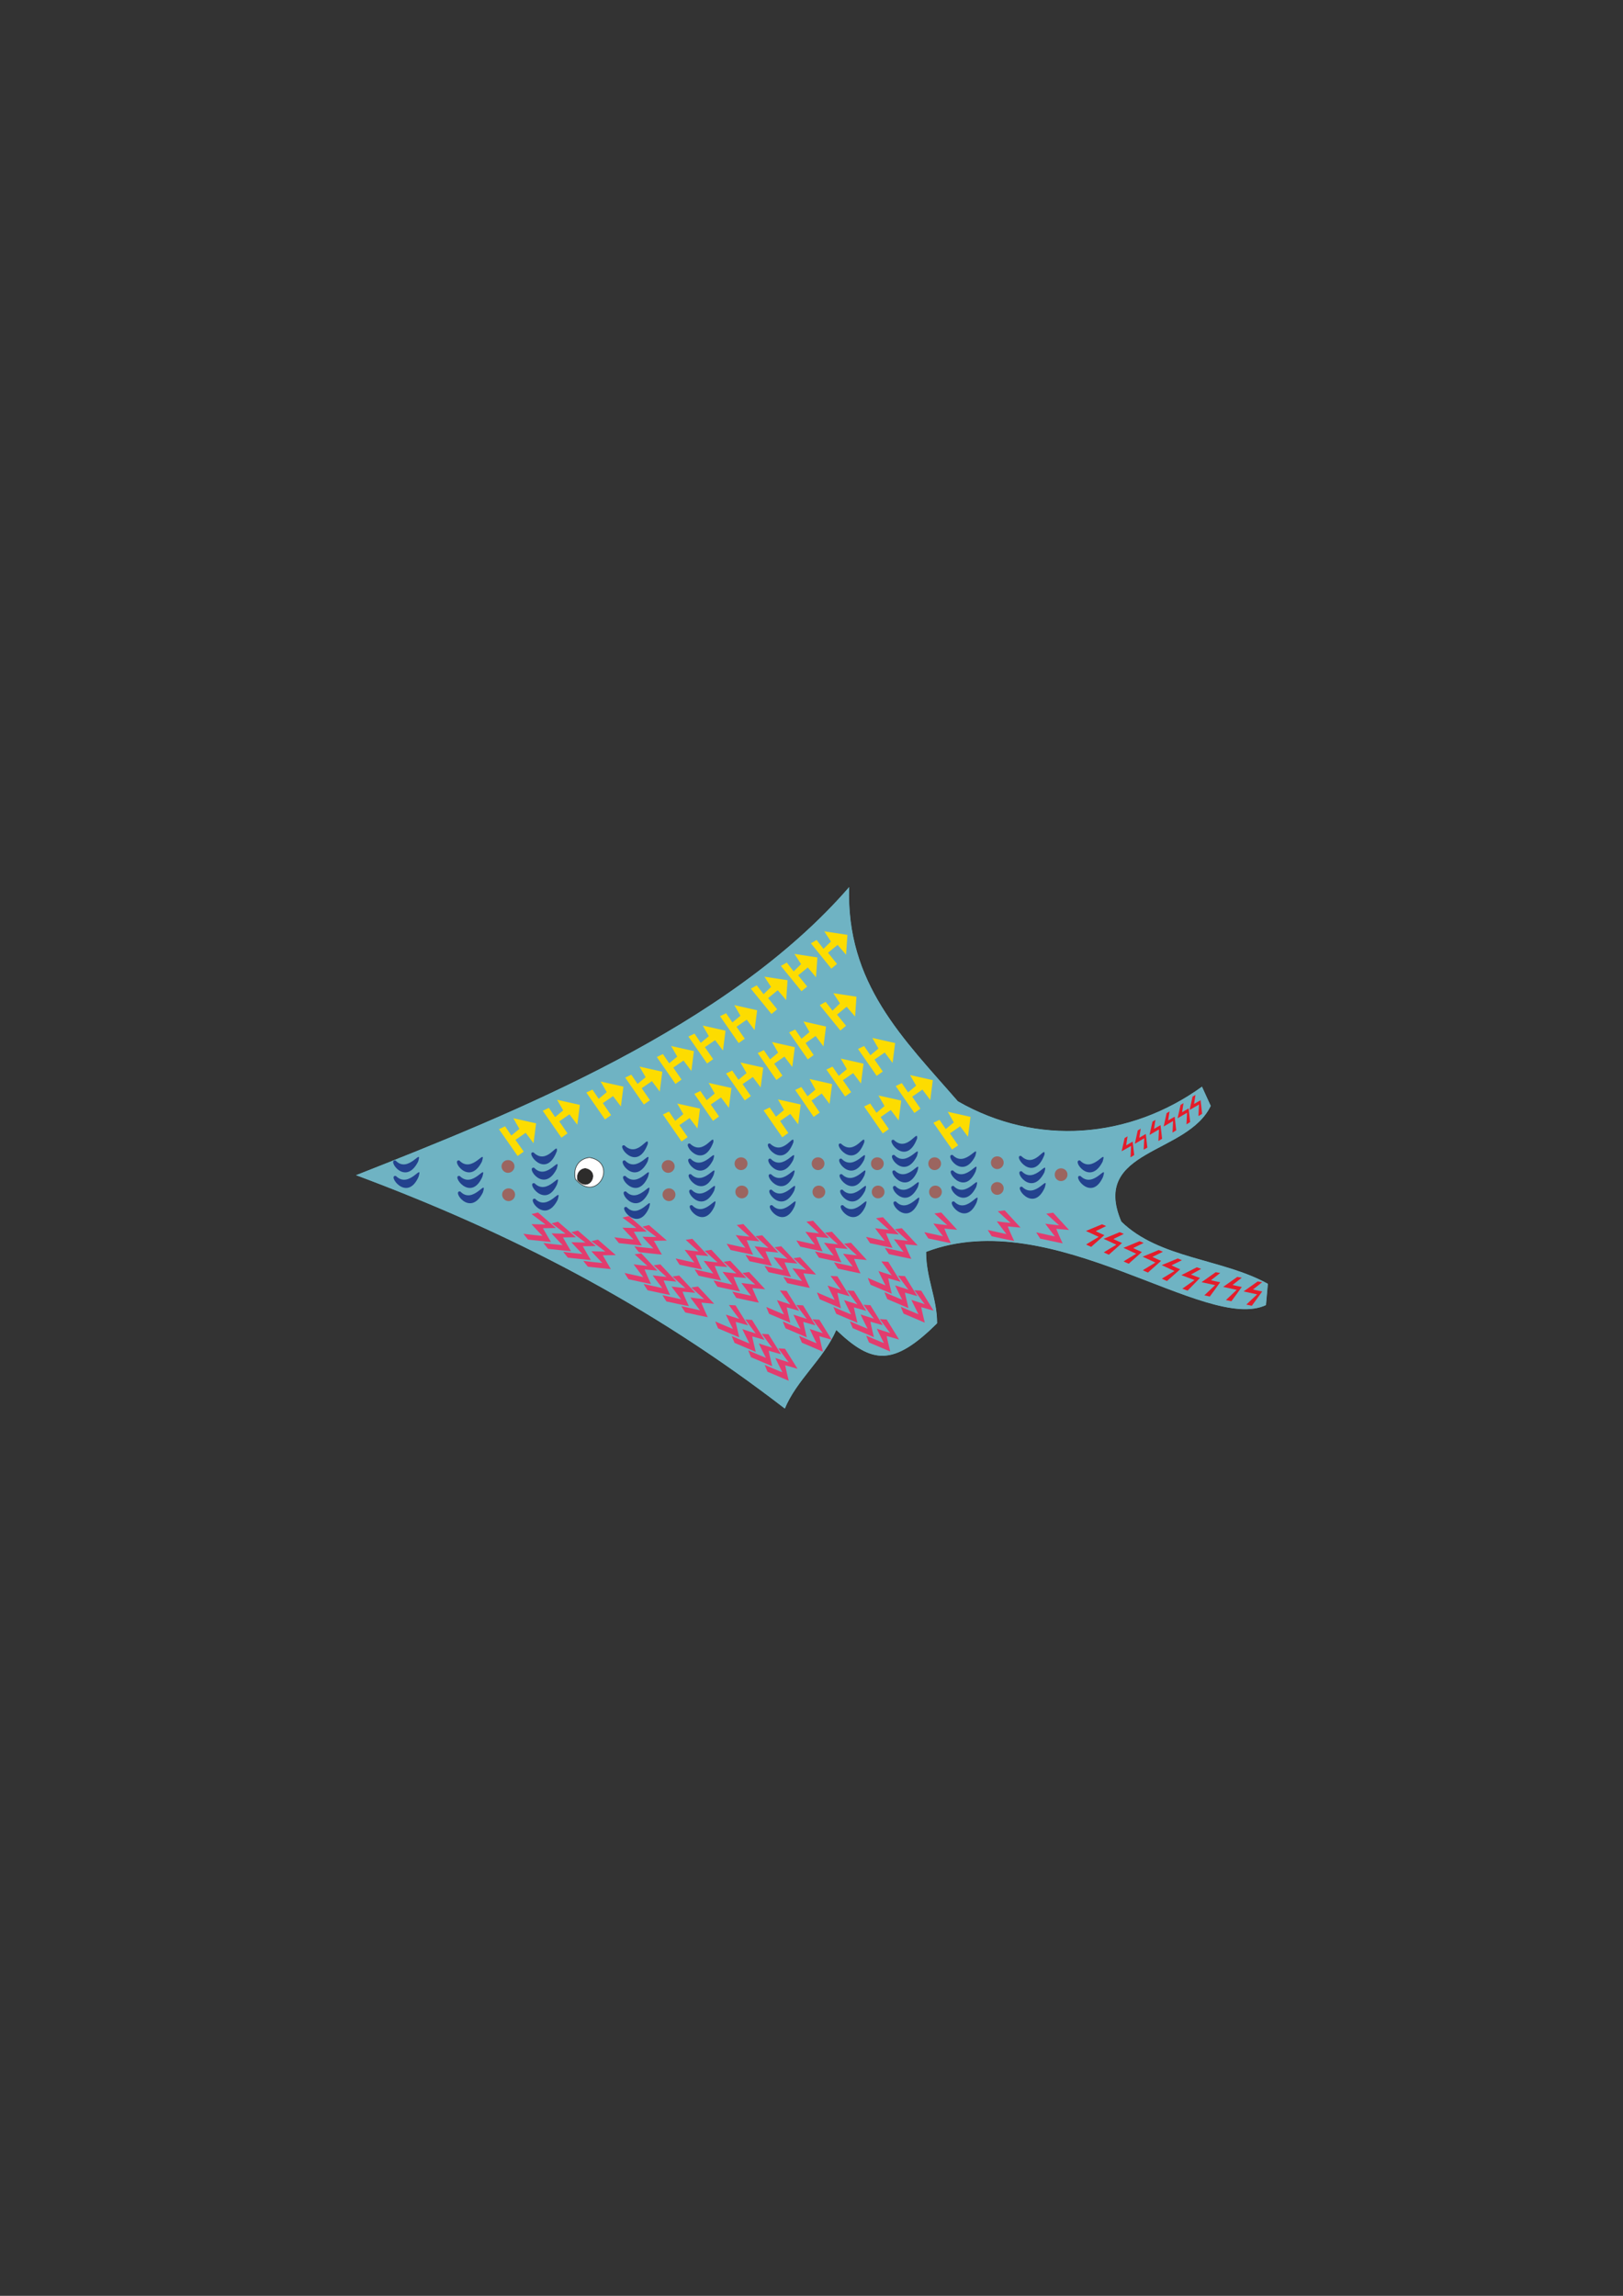 <?xml version="1.0" encoding="utf-8"?>
<!-- Created by UniConvertor 2.0rc4 (https://sk1project.net/) -->
<svg xmlns="http://www.w3.org/2000/svg" height="841.89pt" viewBox="0 0 595.276 841.89" width="595.276pt" version="1.1" xmlns:xlink="http://www.w3.org/1999/xlink" id="d217c68f-f60e-11ea-a9e0-dcc15c148e23">

<rect x="0" y="0" width="595.276" height="841.89" fill="#333333" stroke="none"/>

<g>
	<path style="stroke:#2d2c2b;stroke-width:0.216;stroke-miterlimit:10.433;fill:#6fb3c3;" d="M 130.166,430.953 C 188.342,408.057 266.966,376.593 311.606,324.897 310.31,360.681 331.55,380.841 351.422,403.737 380.294,420.297 414.35,417.489 440.918,398.265 L 444.23,405.537 C 435.662,423.681 400.166,421.377 411.398,447.873 425.366,461.481 448.55,461.409 465.182,470.697 L 464.462,478.689 C 442.214,489.273 386.27,441.537 339.83,459.177 339.83,468.753 343.862,476.025 343.862,485.313 327.59,501.513 319.67,500.217 306.782,487.977 302.102,498.561 292.238,506.193 287.918,516.777 238.166,478.401 186.47,451.905 130.166,430.953 L 130.166,430.953 Z" />
	<path style="stroke:#2d2c2b;stroke-width:0.216;stroke-miterlimit:10.433;fill:#ffffff;" d="M 216.278,424.473 C 226.934,426.417 218.942,441.609 211.022,432.393 210.014,427.785 212.678,424.761 216.278,424.473 L 216.278,424.473 Z" />
	<path style="stroke:#2d2c2b;stroke-width:0.216;stroke-miterlimit:10.433;fill:#2d2c2b;" d="M 214.694,428.505 C 220.382,429.585 216.134,437.649 211.886,432.753 211.382,430.305 212.75,428.649 214.694,428.505 L 214.694,428.505 Z" />
	<path style="fill:#23428e;" d="M 328.598,440.601 C 333.35,445.641 338.606,435.201 336.806,440.961 332.558,450.465 325.142,439.953 328.598,440.601 L 328.598,440.601 Z" />
	<path style="fill:#23428e;" d="M 349.982,440.601 C 354.734,445.641 359.99,435.201 358.19,440.961 353.942,450.465 346.526,439.953 349.982,440.601 L 349.982,440.601 Z" />
	<path style="fill:#23428e;" d="M 309.23,441.969 C 313.982,447.009 319.238,436.569 317.438,442.329 313.19,451.833 305.774,441.321 309.23,441.969 L 309.23,441.969 Z" />
	<path style="fill:#23428e;" d="M 283.238,441.969 C 287.99,447.009 293.246,436.569 291.446,442.329 287.198,451.833 279.782,441.321 283.238,441.969 L 283.238,441.969 Z" />
	<path style="fill:#23428e;" d="M 253.862,441.969 C 258.614,447.009 263.87,436.569 262.07,442.329 257.822,451.833 250.406,441.321 253.862,441.969 L 253.862,441.969 Z" />
	<path style="fill:#23428e;" d="M 229.814,442.617 C 234.566,447.657 239.822,437.217 238.022,442.977 233.774,452.481 226.358,441.969 229.814,442.617 L 229.814,442.617 Z" />
	<path style="fill:#23428e;" d="M 328.382,434.913 C 333.134,439.881 338.39,429.585 336.662,435.273 331.982,444.633 325.07,434.337 328.382,434.913 L 328.382,434.913 Z" />
	<path style="fill:#23428e;" d="M 349.766,434.913 C 354.518,439.881 359.774,429.585 358.046,435.273 353.366,444.633 346.454,434.337 349.766,434.913 L 349.766,434.913 Z" />
	<path style="fill:#23428e;" d="M 309.014,436.281 C 313.766,441.249 319.022,430.953 317.294,436.641 312.614,446.001 305.702,435.705 309.014,436.281 L 309.014,436.281 Z" />
	<path style="fill:#23428e;" d="M 283.022,436.281 C 287.774,441.249 293.03,430.953 291.302,436.641 286.622,446.001 279.71,435.705 283.022,436.281 L 283.022,436.281 Z" />
	<path style="fill:#23428e;" d="M 253.646,436.281 C 258.398,441.249 263.654,430.953 261.926,436.641 257.246,446.001 250.334,435.705 253.646,436.281 L 253.646,436.281 Z" />
	<path style="fill:#23428e;" d="M 229.598,436.929 C 234.35,441.897 239.606,431.601 237.878,437.289 233.198,446.649 226.286,436.353 229.598,436.929 L 229.598,436.929 Z" />
	<path style="fill:#23428e;" d="M 196.262,439.593 C 201.014,444.561 206.27,434.265 204.542,439.953 199.862,449.313 192.95,439.017 196.262,439.593 L 196.262,439.593 Z" />
	<path style="fill:#23428e;" d="M 168.83,436.929 C 173.582,441.897 178.838,431.601 177.11,437.289 172.43,446.649 165.518,436.353 168.83,436.929 L 168.83,436.929 Z" />
	<path style="fill:#23428e;" d="M 328.166,429.225 C 333.062,434.121 338.174,423.969 336.446,429.585 332.126,439.161 324.782,428.577 328.166,429.225 L 328.166,429.225 Z" />
	<path style="fill:#23428e;" d="M 349.55,429.225 C 354.446,434.121 359.558,423.969 357.83,429.585 353.51,439.161 346.166,428.577 349.55,429.225 L 349.55,429.225 Z" />
	<path style="fill:#23428e;" d="M 374.894,435.201 C 379.79,440.097 384.902,429.945 383.174,435.561 378.854,445.137 371.51,434.553 374.894,435.201 L 374.894,435.201 Z" />
	<path style="fill:#23428e;" d="M 308.798,430.593 C 313.694,435.489 318.806,425.337 317.078,430.953 312.758,440.529 305.414,429.945 308.798,430.593 L 308.798,430.593 Z" />
	<path style="fill:#23428e;" d="M 282.806,430.593 C 287.702,435.489 292.814,425.337 291.086,430.953 286.766,440.529 279.422,429.945 282.806,430.593 L 282.806,430.593 Z" />
	<path style="fill:#23428e;" d="M 253.43,430.593 C 258.326,435.489 263.438,425.337 261.71,430.953 257.39,440.529 250.046,429.945 253.43,430.593 L 253.43,430.593 Z" />
	<path style="fill:#23428e;" d="M 229.382,431.241 C 234.278,436.137 239.39,425.985 237.662,431.601 233.342,441.177 225.998,430.593 229.382,431.241 L 229.382,431.241 Z" />
	<path style="fill:#23428e;" d="M 196.046,433.905 C 200.942,438.801 206.054,428.649 204.326,434.265 200.006,443.841 192.662,433.257 196.046,433.905 L 196.046,433.905 Z" />
	<path style="fill:#23428e;" d="M 168.614,431.241 C 173.51,436.137 178.622,425.985 176.894,431.601 172.574,441.177 165.23,430.593 168.614,431.241 L 168.614,431.241 Z" />
	<path style="fill:#23428e;" d="M 145.214,431.241 C 150.11,436.137 155.222,425.985 153.494,431.601 149.174,441.177 141.83,430.593 145.214,431.241 L 145.214,431.241 Z" />
	<path style="fill:#23428e;" d="M 396.278,431.241 C 401.174,436.137 406.286,425.985 404.558,431.601 400.238,441.177 392.894,430.593 396.278,431.241 L 396.278,431.241 Z" />
	<path style="fill:#23428e;" d="M 328.022,423.537 C 332.774,428.577 338.03,418.353 336.302,423.969 331.55,433.329 324.71,422.961 328.022,423.537 L 328.022,423.537 Z" />
	<path style="fill:#23428e;" d="M 349.406,423.537 C 354.158,428.577 359.414,418.353 357.686,423.969 352.934,433.329 346.094,422.961 349.406,423.537 L 349.406,423.537 Z" />
	<path style="fill:#23428e;" d="M 374.75,429.513 C 379.502,434.553 384.758,424.257 383.03,429.945 378.278,439.305 371.438,428.937 374.75,429.513 L 374.75,429.513 Z" />
	<path style="fill:#23428e;" d="M 308.654,424.905 C 313.406,429.945 318.662,419.721 316.934,425.337 312.182,434.697 305.342,424.329 308.654,424.905 L 308.654,424.905 Z" />
	<path style="fill:#23428e;" d="M 282.662,424.905 C 287.414,429.945 292.67,419.721 290.942,425.337 286.19,434.697 279.35,424.329 282.662,424.905 L 282.662,424.905 Z" />
	<path style="fill:#23428e;" d="M 253.286,424.905 C 258.038,429.945 263.294,419.721 261.566,425.337 256.814,434.697 249.974,424.329 253.286,424.905 L 253.286,424.905 Z" />
	<path style="fill:#23428e;" d="M 229.238,425.553 C 233.99,430.593 239.246,420.369 237.518,425.985 232.766,435.345 225.926,424.977 229.238,425.553 L 229.238,425.553 Z" />
	<path style="fill:#23428e;" d="M 195.902,428.217 C 200.654,433.257 205.91,422.961 204.182,428.649 199.43,438.009 192.59,427.641 195.902,428.217 L 195.902,428.217 Z" />
	<path style="fill:#23428e;" d="M 168.47,425.553 C 173.222,430.593 178.478,420.369 176.75,425.985 171.998,435.345 165.158,424.977 168.47,425.553 L 168.47,425.553 Z" />
	<path style="fill:#23428e;" d="M 145.07,425.553 C 149.822,430.593 155.078,420.369 153.35,425.985 148.598,435.345 141.758,424.977 145.07,425.553 L 145.07,425.553 Z" />
	<path style="fill:#23428e;" d="M 396.134,425.553 C 400.886,430.593 406.142,420.369 404.414,425.985 399.662,435.345 392.822,424.977 396.134,425.553 L 396.134,425.553 Z" />
	<path style="fill:#23428e;" d="M 327.806,417.993 C 332.774,422.817 336.734,413.673 336.374,417.489 332.27,428.433 324.422,417.345 327.806,417.993 L 327.806,417.993 Z" />
	<path style="fill:#23428e;" d="M 374.534,423.897 C 379.502,428.793 383.462,419.649 383.102,423.393 378.998,434.409 371.15,423.249 374.534,423.897 L 374.534,423.897 Z" />
	<path style="fill:#23428e;" d="M 308.438,419.361 C 313.406,424.185 317.366,415.041 317.006,418.857 312.902,429.801 305.054,418.713 308.438,419.361 L 308.438,419.361 Z" />
	<path style="fill:#23428e;" d="M 282.446,419.361 C 287.414,424.185 291.374,415.041 291.014,418.857 286.91,429.801 279.062,418.713 282.446,419.361 L 282.446,419.361 Z" />
	<path style="fill:#23428e;" d="M 253.07,419.361 C 258.038,424.185 261.998,415.041 261.638,418.857 257.534,429.801 249.686,418.713 253.07,419.361 L 253.07,419.361 Z" />
	<path style="fill:#23428e;" d="M 229.022,420.009 C 233.99,424.833 237.95,415.689 237.59,419.505 233.486,430.449 225.638,419.361 229.022,420.009 L 229.022,420.009 Z" />
	<path style="fill:#23428e;" d="M 195.686,422.601 C 200.654,427.497 204.614,418.353 204.254,422.097 200.15,433.113 192.302,421.953 195.686,422.601 L 195.686,422.601 Z" />
	<path style="fill:#e31c2a;" d="M 404.198,448.953 L 405.71,449.601 401.894,451.473 C 401.822,451.473 405.062,452.985 405.062,452.913 405.062,452.985 400.166,457.233 400.238,457.233 400.166,457.233 398.294,456.369 398.366,456.369 398.294,456.369 402.974,453.561 402.974,453.561 402.974,453.561 398.294,451.401 398.294,451.401 L 404.198,448.953 Z" />
	<path style="fill:#e31c2a;" d="M 412.478,417.345 L 413.558,416.697 413.054,420.009 C 413.054,420.009 415.43,418.641 415.43,418.641 415.43,418.641 416.006,423.609 416.006,423.537 416.006,423.609 414.638,424.401 414.638,424.401 414.638,424.401 414.854,420.225 414.854,420.225 414.854,420.225 411.398,422.169 411.398,422.169 L 412.478,417.345 Z" />
	<path style="fill:#e31c2a;" d="M 438.974,464.721 L 440.558,465.297 436.814,467.385 C 436.814,467.385 440.126,468.681 440.126,468.609 440.126,468.681 435.518,473.289 435.59,473.289 435.518,473.289 433.646,472.569 433.646,472.569 433.646,472.569 438.11,469.401 438.11,469.401 438.11,469.401 433.286,467.601 433.286,467.601 L 438.974,464.721 Z" />
	<path style="fill:#e31c2a;" d="M 410.678,451.833 L 412.19,452.481 408.374,454.353 C 408.302,454.353 411.542,455.865 411.542,455.793 411.542,455.865 406.646,460.113 406.718,460.113 406.646,460.113 404.774,459.249 404.846,459.249 404.774,459.249 409.454,456.441 409.454,456.441 409.454,456.441 404.774,454.281 404.774,454.281 L 410.678,451.833 Z" />
	<path style="fill:#e31c2a;" d="M 417.302,414.537 L 418.382,413.889 417.878,417.201 C 417.878,417.201 420.254,415.833 420.254,415.833 420.254,415.833 420.83,420.873 420.83,420.801 420.83,420.873 419.462,421.593 419.462,421.593 419.462,421.593 419.678,417.417 419.678,417.417 419.678,417.417 416.222,419.433 416.222,419.433 L 417.302,414.537 Z" />
	<path style="fill:#e31c2a;" d="M 445.886,466.521 L 447.542,466.809 444.158,469.473 C 444.086,469.473 447.542,470.265 447.542,470.193 447.542,470.265 443.726,475.449 443.726,475.449 443.726,475.449 441.71,475.017 441.71,475.017 441.71,475.017 445.67,471.273 445.67,471.273 445.67,471.273 440.702,470.193 440.702,470.193 L 445.886,466.521 Z" />
	<path style="fill:#e31c2a;" d="M 417.95,455.145 L 419.462,455.793 415.646,457.665 C 415.574,457.665 418.814,459.177 418.814,459.105 418.814,459.177 413.918,463.425 413.99,463.425 413.918,463.425 412.046,462.561 412.118,462.561 412.046,462.561 416.726,459.753 416.726,459.753 416.726,459.753 412.046,457.593 412.046,457.593 L 417.95,455.145 Z" />
	<path style="fill:#e31c2a;" d="M 422.702,411.297 L 423.782,410.649 423.278,413.961 C 423.278,413.961 425.654,412.593 425.654,412.593 425.654,412.593 426.23,417.633 426.23,417.561 426.23,417.633 424.862,418.425 424.862,418.425 424.862,418.425 425.078,414.177 425.078,414.177 425.078,414.177 421.622,416.193 421.622,416.193 L 422.702,411.297 Z" />
	<path style="fill:#e31c2a;" d="M 453.806,468.249 L 455.462,468.537 452.078,471.201 C 452.006,471.201 455.462,471.993 455.462,471.921 455.462,471.993 451.646,477.177 451.646,477.177 451.646,477.177 449.63,476.745 449.63,476.745 449.63,476.745 453.59,473.001 453.59,473.001 453.59,473.001 448.622,471.921 448.622,471.921 L 453.806,468.249 Z" />
	<path style="fill:#e31c2a;" d="M 425.006,458.385 L 426.518,459.033 422.702,460.905 C 422.63,460.905 425.87,462.417 425.87,462.345 425.87,462.417 420.974,466.665 421.046,466.665 420.974,466.665 419.102,465.801 419.174,465.801 419.102,465.801 423.782,462.993 423.782,462.993 423.782,462.993 419.102,460.833 419.102,460.833 L 425.006,458.385 Z" />
	<path style="fill:#e31c2a;" d="M 427.886,408.201 L 428.966,407.553 428.462,410.865 C 428.462,410.865 430.838,409.497 430.838,409.497 430.838,409.497 431.414,414.537 431.414,414.465 431.414,414.537 430.046,415.329 430.046,415.329 430.046,415.329 430.262,411.081 430.262,411.081 430.262,411.081 426.806,413.097 426.806,413.097 L 427.886,408.201 Z" />
	<path style="fill:#e31c2a;" d="M 461.294,469.905 L 462.95,470.193 459.566,472.857 C 459.494,472.857 462.95,473.649 462.95,473.577 462.95,473.649 459.134,478.833 459.134,478.833 459.134,478.833 457.118,478.401 457.118,478.401 457.118,478.401 461.078,474.657 461.078,474.657 461.078,474.657 456.11,473.577 456.11,473.577 L 461.294,469.905 Z" />
	<path style="fill:#e31c2a;" d="M 431.99,461.481 L 433.502,462.129 429.686,464.001 C 429.614,464.001 432.854,465.513 432.854,465.441 432.854,465.513 427.958,469.761 428.03,469.761 427.958,469.761 426.086,468.897 426.158,468.897 426.086,468.897 430.766,466.089 430.766,466.089 430.766,466.089 426.086,463.929 426.086,463.929 L 431.99,461.481 Z" />
	<path style="fill:#e31c2a;" d="M 432.998,405.177 L 434.078,404.529 433.574,407.841 C 433.574,407.841 435.95,406.473 435.95,406.473 435.95,406.473 436.526,411.513 436.526,411.441 436.526,411.513 435.158,412.305 435.158,412.305 435.158,412.305 435.374,408.057 435.374,408.057 435.374,408.057 431.918,410.073 431.918,410.073 L 432.998,405.177 Z" />
	<path style="fill:#e31c2a;" d="M 437.39,402.153 L 438.47,401.505 437.966,404.817 C 437.966,404.817 440.342,403.449 440.342,403.449 440.342,403.449 440.918,408.489 440.918,408.417 440.918,408.489 439.55,409.281 439.55,409.281 439.55,409.281 439.766,405.033 439.766,405.033 439.766,405.033 436.31,407.049 436.31,407.049 L 437.39,402.153 Z" />
	<path style="fill:#fddc00;" d="M 215.054,400.641 L 217.286,399.561 219.59,402.945 222.542,400.497 220.31,396.609 228.662,398.481 227.726,405.753 224.846,401.937 221.102,404.529 224.126,408.921 221.894,410.505 215.054,400.641 Z" />
	<path style="fill:#fddc00;" d="M 199.07,407.337 L 201.302,406.257 203.606,409.641 206.558,407.193 204.326,403.305 212.678,405.177 211.742,412.449 208.862,408.633 205.118,411.225 208.142,415.617 205.91,417.201 199.07,407.337 Z" />
	<path style="fill:#fddc00;" d="M 183.014,414.105 L 185.246,413.025 187.55,416.409 190.502,413.961 188.27,410.073 196.622,411.945 195.686,419.217 192.806,415.401 189.062,417.993 192.086,422.313 189.854,423.897 183.014,414.105 Z" />
	<path style="fill:#fddc00;" d="M 243.134,408.705 L 245.366,407.625 247.67,411.009 250.622,408.561 248.39,404.673 256.742,406.545 255.806,413.817 252.926,410.001 249.182,412.593 252.206,416.985 249.974,418.569 243.134,408.705 Z" />
	<path style="fill:#fddc00;" d="M 275.39,362.553 L 277.55,361.329 280.07,364.569 282.806,361.905 280.358,358.161 288.854,359.457 288.35,366.729 285.254,363.129 281.726,366.009 285.038,370.113 282.95,371.841 275.39,362.553 Z" />
	<path style="fill:#fddc00;" d="M 300.662,368.601 L 302.822,367.377 305.342,370.617 308.078,367.953 305.63,364.209 314.126,365.505 313.622,372.777 310.526,369.177 306.998,372.057 310.31,376.161 308.222,377.889 300.662,368.601 Z" />
	<path style="fill:#fddc00;" d="M 229.31,395.169 L 231.542,394.089 233.846,397.473 236.798,395.025 234.566,391.137 242.918,393.009 241.982,400.281 239.102,396.465 235.358,399.057 238.382,403.449 236.15,405.033 229.31,395.169 Z" />
	<path style="fill:#fddc00;" d="M 254.654,401.145 L 256.886,400.065 259.19,403.449 262.142,401.001 259.91,397.113 268.262,398.985 267.326,406.257 264.446,402.441 260.702,405.033 263.726,409.425 261.494,411.009 254.654,401.145 Z" />
	<path style="fill:#fddc00;" d="M 280.07,407.193 L 282.302,406.113 284.606,409.497 287.558,407.049 285.326,403.161 293.678,405.033 292.742,412.305 289.862,408.489 286.118,411.081 289.142,415.473 286.91,417.057 280.07,407.193 Z" />
	<path style="fill:#fddc00;" d="M 286.406,354.201 L 288.566,352.977 291.086,356.217 293.822,353.553 291.374,349.809 299.798,351.105 299.294,358.377 296.27,354.777 292.742,357.657 296.054,361.761 293.966,363.489 286.406,354.201 Z" />
	<path style="fill:#fddc00;" d="M 240.902,387.609 L 243.134,386.529 245.438,389.913 248.39,387.465 246.158,383.577 254.51,385.449 253.574,392.721 250.694,388.905 246.95,391.497 249.974,395.889 247.742,397.473 240.902,387.609 Z" />
	<path style="fill:#fddc00;" d="M 266.318,393.657 L 268.55,392.577 270.854,395.961 273.806,393.513 271.574,389.625 279.926,391.497 278.99,398.769 276.11,394.953 272.366,397.545 275.39,401.937 273.158,403.521 266.318,393.657 Z" />
	<path style="fill:#fddc00;" d="M 291.662,399.705 L 293.894,398.625 296.198,402.009 299.078,399.561 296.918,395.673 305.198,397.545 304.262,404.817 301.382,401.001 297.638,403.593 300.662,407.985 298.43,409.569 291.662,399.705 Z" />
	<path style="fill:#fddc00;" d="M 316.934,405.753 L 319.166,404.673 321.47,408.057 324.422,405.609 322.19,401.721 330.542,403.593 329.606,410.865 326.726,407.049 322.982,409.641 326.006,414.033 323.774,415.617 316.934,405.753 Z" />
	<path style="fill:#fddc00;" d="M 342.35,411.729 L 344.582,410.649 346.886,414.033 349.838,411.585 347.606,407.697 355.958,409.569 355.022,416.841 352.142,413.025 348.398,415.617 351.422,420.009 349.19,421.521 342.35,411.729 Z" />
	<path style="fill:#fddc00;" d="M 297.422,345.921 L 299.51,344.697 302.03,347.937 304.766,345.273 302.318,341.529 310.814,342.825 310.31,350.097 307.214,346.497 303.686,349.377 306.998,353.481 304.91,355.209 297.422,345.921 Z" />
	<path style="fill:#fddc00;" d="M 252.494,380.121 L 254.726,379.041 257.03,382.425 259.982,379.977 257.75,376.089 266.102,377.961 265.166,385.233 262.286,381.417 258.542,384.009 261.566,388.401 259.334,389.985 252.494,380.121 Z" />
	<path style="fill:#fddc00;" d="M 277.91,386.169 L 280.142,385.089 282.446,388.473 285.398,386.025 283.166,382.137 291.518,384.009 290.582,391.281 287.702,387.465 283.958,390.057 286.982,394.449 284.75,396.033 277.91,386.169 Z" />
	<path style="fill:#fddc00;" d="M 303.11,392.217 L 305.342,391.137 307.646,394.521 310.598,392.073 308.366,388.185 316.718,390.057 315.782,397.329 312.902,393.513 309.158,396.105 312.182,400.497 309.95,402.081 303.11,392.217 Z" />
	<path style="fill:#fddc00;" d="M 328.526,398.265 L 330.758,397.185 333.062,400.569 336.014,398.121 333.782,394.233 342.134,396.105 341.198,403.377 338.318,399.561 334.574,402.153 337.598,406.545 335.366,408.129 328.526,398.265 Z" />
	<path style="fill:#fddc00;" d="M 264.086,372.633 L 266.318,371.553 268.622,374.937 271.574,372.489 269.342,368.601 277.694,370.473 276.758,377.745 273.878,373.929 270.134,376.521 273.158,380.913 270.926,382.497 264.086,372.633 Z" />
	<path style="fill:#fddc00;" d="M 289.43,378.609 L 291.662,377.529 293.966,380.913 296.918,378.465 294.686,374.577 302.966,376.449 302.03,383.721 299.15,379.905 295.478,382.497 298.43,386.889 296.27,388.473 289.43,378.609 Z" />
	<path style="fill:#fddc00;" d="M 314.702,384.657 L 316.934,383.577 319.238,386.961 322.19,384.513 319.958,380.625 328.31,382.497 327.374,389.769 324.494,385.953 320.75,388.545 323.774,392.937 321.542,394.521 314.702,384.657 Z" />
	<path style="fill:#e23c6e;" d="M 269.774,478.689 L 274.382,486.033 269.846,484.737 C 269.774,484.737 271.142,490.425 271.142,490.425 271.142,490.425 263.366,487.113 263.366,487.113 263.366,487.113 262.286,484.593 262.358,484.593 262.286,484.593 268.838,487.401 268.838,487.329 268.838,487.401 266.174,482.073 266.246,482.073 266.174,482.073 271.07,483.657 271.142,483.657 271.07,483.657 267.326,478.545 267.326,478.545 L 269.774,478.689 Z" />
	<path style="fill:#e23c6e;" d="M 288.494,473.361 L 293.102,480.705 288.566,479.409 C 288.494,479.409 289.862,485.097 289.862,485.097 289.862,485.097 282.086,481.785 282.086,481.785 282.086,481.785 281.006,479.265 281.078,479.265 281.006,479.265 287.558,482.073 287.558,482.001 287.558,482.073 284.894,476.745 284.966,476.745 284.894,476.745 289.79,478.329 289.862,478.329 289.79,478.329 286.046,473.217 286.046,473.217 L 288.494,473.361 Z" />
	<path style="fill:#e23c6e;" d="M 307.142,468.033 L 311.678,475.377 307.142,474.081 C 307.07,474.081 308.438,479.769 308.438,479.769 308.438,479.769 300.662,476.457 300.662,476.457 300.662,476.457 299.582,473.937 299.654,473.937 299.582,473.937 306.134,476.745 306.134,476.673 306.134,476.745 303.47,471.417 303.542,471.417 303.47,471.417 308.366,473.001 308.438,473.001 308.366,473.001 304.622,467.889 304.622,467.889 L 307.142,468.033 Z" />
	<path style="fill:#e23c6e;" d="M 325.79,462.705 L 330.326,470.049 325.79,468.753 C 325.718,468.753 327.086,474.441 327.086,474.441 327.086,474.441 319.31,471.129 319.31,471.129 319.31,471.129 318.23,468.609 318.302,468.609 318.23,468.609 324.782,471.417 324.782,471.345 324.782,471.417 322.118,466.089 322.19,466.089 322.118,466.089 327.014,467.673 327.086,467.673 327.014,467.673 323.27,462.561 323.27,462.561 L 325.79,462.705 Z" />
	<path style="fill:#e23c6e;" d="M 235.214,459.609 L 241.118,465.945 236.438,465.513 C 236.366,465.585 238.742,470.913 238.814,470.841 238.742,470.913 230.534,469.113 230.534,469.113 230.534,469.113 229.022,466.809 229.094,466.809 229.022,466.809 235.934,468.321 235.934,468.321 235.934,468.321 232.334,463.641 232.406,463.641 232.334,463.641 237.446,464.289 237.518,464.217 237.446,464.289 232.766,459.969 232.766,459.969 L 235.214,459.609 Z" />
	<path style="fill:#e23c6e;" d="M 253.934,454.281 L 259.838,460.617 255.158,460.185 C 255.086,460.257 257.462,465.585 257.534,465.513 257.462,465.585 249.254,463.785 249.254,463.785 249.254,463.785 247.742,461.481 247.814,461.481 247.742,461.481 254.654,462.993 254.654,462.993 254.654,462.993 251.054,458.313 251.126,458.313 251.054,458.313 256.166,458.961 256.238,458.889 256.166,458.961 251.486,454.641 251.486,454.641 L 253.934,454.281 Z" />
	<path style="fill:#e23c6e;" d="M 272.654,448.881 L 278.558,455.217 273.878,454.785 C 273.806,454.857 276.182,460.185 276.254,460.113 276.182,460.185 267.974,458.385 267.974,458.385 267.974,458.385 266.462,456.081 266.534,456.081 266.462,456.081 273.374,457.593 273.374,457.593 273.374,457.593 269.774,452.913 269.846,452.913 269.774,452.913 274.886,453.561 274.958,453.489 274.886,453.561 270.206,449.241 270.206,449.241 L 272.654,448.881 Z" />
	<path style="fill:#e23c6e;" d="M 197.342,444.633 L 203.894,450.321 199.142,450.393 C 199.142,450.465 202.094,455.505 202.094,455.433 202.094,455.505 193.67,454.569 193.67,454.569 193.67,454.569 191.942,452.481 192.014,452.409 191.942,452.481 198.998,453.273 198.998,453.201 198.998,453.273 194.894,448.953 194.966,448.881 194.894,448.953 200.078,449.025 200.078,449.025 200.078,449.025 194.966,445.209 194.966,445.209 L 197.342,444.633 Z" />
	<path style="fill:#e23c6e;" d="M 275.822,484.017 L 280.43,491.361 275.894,490.065 C 275.822,490.065 277.19,495.753 277.19,495.753 277.19,495.753 269.414,492.441 269.414,492.441 269.414,492.441 268.334,489.921 268.406,489.921 268.334,489.921 274.886,492.729 274.886,492.657 274.886,492.729 272.222,487.401 272.294,487.401 272.222,487.401 277.118,488.985 277.19,488.985 277.118,488.985 273.374,483.873 273.374,483.873 L 275.822,484.017 Z" />
	<path style="fill:#e23c6e;" d="M 294.542,478.689 L 299.078,486.033 294.614,484.737 C 294.542,484.737 295.91,490.425 295.91,490.425 295.91,490.425 288.134,487.113 288.134,487.113 288.134,487.113 287.054,484.593 287.126,484.593 287.054,484.593 293.606,487.401 293.606,487.329 293.606,487.401 290.942,482.073 291.014,482.073 290.942,482.073 295.838,483.657 295.91,483.657 295.838,483.657 292.094,478.545 292.094,478.545 L 294.542,478.689 Z" />
	<path style="fill:#e23c6e;" d="M 313.19,473.361 L 317.726,480.705 313.19,479.409 C 313.118,479.409 314.486,485.097 314.486,485.097 314.486,485.097 306.71,481.785 306.71,481.785 306.71,481.785 305.63,479.265 305.702,479.265 305.63,479.265 312.182,482.073 312.182,482.001 312.182,482.073 309.518,476.745 309.59,476.745 309.518,476.745 314.414,478.329 314.486,478.329 314.414,478.329 310.67,473.217 310.67,473.217 L 313.19,473.361 Z" />
	<path style="fill:#e23c6e;" d="M 331.91,467.961 L 336.446,475.305 331.91,474.009 C 331.838,474.009 333.206,479.697 333.206,479.697 333.206,479.697 325.43,476.385 325.43,476.385 325.43,476.385 324.35,473.865 324.422,473.865 324.35,473.865 330.902,476.673 330.902,476.601 330.902,476.673 328.238,471.345 328.31,471.345 328.238,471.345 333.134,472.929 333.206,472.929 333.134,472.929 329.39,467.817 329.39,467.817 L 331.91,467.961 Z" />
	<path style="fill:#e23c6e;" d="M 242.198,463.641 L 248.102,469.977 243.422,469.545 C 243.35,469.617 245.726,474.945 245.798,474.873 245.726,474.945 237.518,473.145 237.518,473.145 237.518,473.145 236.006,470.841 236.078,470.841 236.006,470.841 242.918,472.353 242.918,472.353 242.918,472.353 239.318,467.673 239.39,467.673 239.318,467.673 244.43,468.321 244.502,468.249 244.43,468.321 239.75,464.001 239.75,464.001 L 242.198,463.641 Z" />
	<path style="fill:#e23c6e;" d="M 260.918,458.313 L 266.822,464.649 262.142,464.217 C 262.07,464.289 264.446,469.617 264.518,469.545 264.446,469.617 256.238,467.817 256.238,467.817 256.238,467.817 254.726,465.513 254.798,465.513 254.726,465.513 261.638,467.025 261.638,467.025 261.638,467.025 258.038,462.345 258.11,462.345 258.038,462.345 263.15,462.993 263.222,462.921 263.15,462.993 258.47,458.673 258.47,458.673 L 260.918,458.313 Z" />
	<path style="fill:#e23c6e;" d="M 279.566,452.985 L 285.47,459.321 280.79,458.889 C 280.718,458.961 283.094,464.289 283.166,464.217 283.094,464.289 274.886,462.489 274.886,462.489 274.886,462.489 273.374,460.185 273.446,460.185 273.374,460.185 280.286,461.697 280.286,461.697 280.286,461.697 276.686,457.017 276.758,457.017 276.686,457.017 281.798,457.665 281.87,457.593 281.798,457.665 277.118,453.345 277.118,453.345 L 279.566,452.985 Z" />
	<path style="fill:#e23c6e;" d="M 298.214,447.657 L 304.046,453.993 299.366,453.561 C 299.294,453.633 301.67,458.961 301.742,458.889 301.67,458.961 293.534,457.161 293.534,457.161 293.534,457.161 292.022,454.857 292.094,454.857 292.022,454.857 298.862,456.369 298.862,456.369 298.862,456.369 295.334,451.689 295.406,451.689 295.334,451.689 300.374,452.337 300.446,452.265 300.374,452.337 295.766,448.017 295.766,448.017 L 298.214,447.657 Z" />
	<path style="fill:#e23c6e;" d="M 204.686,448.017 L 211.238,453.705 206.486,453.777 C 206.486,453.849 209.438,458.889 209.438,458.817 209.438,458.889 201.014,457.953 201.014,457.953 201.014,457.953 199.286,455.865 199.358,455.793 199.286,455.865 206.342,456.657 206.342,456.585 206.342,456.657 202.238,452.337 202.31,452.265 202.238,452.337 207.422,452.409 207.422,452.409 207.422,452.409 202.31,448.593 202.31,448.593 L 204.686,448.017 Z" />
	<path style="fill:#e23c6e;" d="M 281.87,489.273 L 286.478,496.617 281.942,495.321 C 281.87,495.321 283.238,501.009 283.238,501.009 283.238,501.009 275.462,497.697 275.462,497.697 275.462,497.697 274.382,495.177 274.454,495.177 274.382,495.177 280.934,497.985 280.934,497.913 280.934,497.985 278.27,492.657 278.342,492.657 278.27,492.657 283.166,494.241 283.238,494.241 283.166,494.241 279.422,489.129 279.422,489.129 L 281.87,489.273 Z" />
	<path style="fill:#e23c6e;" d="M 300.518,483.945 L 305.054,491.289 300.518,489.993 C 300.446,489.993 301.814,495.681 301.814,495.681 301.814,495.681 294.11,492.369 294.11,492.369 294.11,492.369 293.03,489.849 293.102,489.849 293.03,489.849 299.51,492.657 299.51,492.585 299.51,492.657 296.918,487.329 296.99,487.329 296.918,487.329 301.742,488.913 301.814,488.913 301.742,488.913 297.998,483.801 297.998,483.801 L 300.518,483.945 Z" />
	<path style="fill:#e23c6e;" d="M 319.238,478.617 L 323.774,485.961 319.238,484.665 C 319.166,484.665 320.534,490.353 320.534,490.353 320.534,490.353 312.758,487.041 312.758,487.041 312.758,487.041 311.678,484.521 311.75,484.521 311.678,484.521 318.23,487.329 318.23,487.257 318.23,487.329 315.566,482.001 315.638,482.001 315.566,482.001 320.462,483.585 320.534,483.585 320.462,483.585 316.718,478.473 316.718,478.473 L 319.238,478.617 Z" />
	<path style="fill:#e23c6e;" d="M 337.886,473.289 L 342.422,480.633 337.886,479.337 C 337.814,479.337 339.182,485.025 339.182,485.025 339.182,485.025 331.406,481.713 331.406,481.713 331.406,481.713 330.326,479.193 330.398,479.193 330.326,479.193 336.878,482.001 336.878,481.929 336.878,482.001 334.214,476.673 334.286,476.673 334.214,476.673 339.11,478.257 339.182,478.257 339.11,478.257 335.366,473.145 335.366,473.145 L 337.886,473.289 Z" />
	<path style="fill:#e23c6e;" d="M 249.11,467.745 L 255.014,474.081 250.334,473.649 C 250.262,473.721 252.638,479.049 252.71,478.977 252.638,479.049 244.43,477.249 244.43,477.249 244.43,477.249 242.918,474.945 242.99,474.945 242.918,474.945 249.83,476.457 249.83,476.457 249.83,476.457 246.23,471.777 246.302,471.777 246.23,471.777 251.342,472.425 251.414,472.353 251.342,472.425 246.662,468.105 246.662,468.105 L 249.11,467.745 Z" />
	<path style="fill:#e23c6e;" d="M 267.83,462.345 L 273.734,468.681 269.054,468.249 C 268.982,468.321 271.358,473.649 271.43,473.577 271.358,473.649 263.15,471.849 263.15,471.849 263.15,471.849 261.638,469.545 261.71,469.545 261.638,469.545 268.55,471.057 268.55,471.057 268.55,471.057 264.95,466.377 265.022,466.377 264.95,466.377 270.062,467.025 270.134,466.953 270.062,467.025 265.382,462.705 265.382,462.705 L 267.83,462.345 Z" />
	<path style="fill:#e23c6e;" d="M 286.55,457.017 L 292.454,463.353 287.774,462.921 C 287.702,462.993 290.078,468.321 290.15,468.249 290.078,468.321 281.87,466.521 281.87,466.521 281.87,466.521 280.358,464.217 280.43,464.217 280.358,464.217 287.27,465.729 287.27,465.729 287.27,465.729 283.67,461.049 283.742,461.049 283.67,461.049 288.782,461.697 288.854,461.625 288.782,461.697 284.102,457.377 284.102,457.377 L 286.55,457.017 Z" />
	<path style="fill:#e23c6e;" d="M 305.126,451.689 L 310.958,458.025 306.278,457.593 C 306.206,457.665 308.582,462.993 308.654,462.921 308.582,462.993 300.374,461.193 300.374,461.193 300.374,461.193 298.862,458.889 298.934,458.889 298.862,458.889 305.774,460.401 305.774,460.401 305.774,460.401 302.174,455.721 302.246,455.721 302.174,455.721 307.286,456.369 307.358,456.297 307.286,456.369 302.606,452.049 302.606,452.049 L 305.126,451.689 Z" />
	<path style="fill:#e23c6e;" d="M 323.846,446.361 L 329.678,452.697 324.998,452.265 C 324.926,452.337 327.302,457.665 327.374,457.593 327.302,457.665 319.094,455.865 319.094,455.865 319.094,455.865 317.582,453.561 317.654,453.561 317.582,453.561 324.494,455.073 324.494,455.073 324.494,455.073 320.894,450.393 320.966,450.393 320.894,450.393 326.006,451.041 326.078,450.969 326.006,451.041 321.326,446.721 321.326,446.721 L 323.846,446.361 Z" />
	<path style="fill:#e23c6e;" d="M 345.23,444.633 L 351.062,450.969 346.382,450.537 C 346.31,450.609 348.686,455.937 348.758,455.865 348.686,455.937 340.478,454.137 340.478,454.137 340.478,454.137 338.966,451.833 339.038,451.833 338.966,451.833 345.878,453.345 345.878,453.345 345.878,453.345 342.278,448.665 342.35,448.665 342.278,448.665 347.39,449.313 347.462,449.241 347.39,449.313 342.71,444.993 342.71,444.993 L 345.23,444.633 Z" />
	<path style="fill:#e23c6e;" d="M 211.958,451.257 L 218.51,456.945 213.758,457.017 C 213.758,457.089 216.71,462.129 216.71,462.057 216.71,462.129 208.286,461.193 208.286,461.193 208.286,461.193 206.558,459.105 206.63,459.033 206.558,459.105 213.614,459.897 213.614,459.825 213.614,459.897 209.51,455.577 209.582,455.505 209.51,455.577 214.694,455.649 214.694,455.649 214.694,455.649 209.582,451.833 209.582,451.833 L 211.958,451.257 Z" />
	<path style="fill:#e23c6e;" d="M 230.678,445.929 L 237.23,451.617 232.478,451.689 C 232.478,451.761 235.43,456.801 235.43,456.729 235.43,456.801 227.006,455.865 227.006,455.865 227.006,455.865 225.278,453.777 225.35,453.705 225.278,453.777 232.334,454.569 232.334,454.497 232.334,454.569 228.23,450.249 228.302,450.177 228.23,450.249 233.414,450.321 233.414,450.321 233.414,450.321 228.302,446.505 228.302,446.505 L 230.678,445.929 Z" />
	<path style="fill:#e23c6e;" d="M 287.918,494.601 L 292.526,501.945 287.99,500.649 C 287.918,500.649 289.286,506.337 289.286,506.337 289.286,506.337 281.51,503.025 281.51,503.025 281.51,503.025 280.43,500.505 280.502,500.505 280.43,500.505 286.982,503.313 286.982,503.241 286.982,503.313 284.318,497.985 284.39,497.985 284.318,497.985 289.214,499.569 289.286,499.569 289.214,499.569 285.47,494.457 285.47,494.457 L 287.918,494.601 Z" />
	<path style="fill:#e23c6e;" d="M 325.214,483.873 L 329.75,491.217 325.214,489.921 C 325.142,489.921 326.51,495.609 326.51,495.609 326.51,495.609 318.734,492.297 318.734,492.297 318.734,492.297 317.654,489.777 317.726,489.777 317.654,489.777 324.206,492.585 324.206,492.513 324.206,492.585 321.542,487.257 321.614,487.257 321.542,487.257 326.438,488.841 326.51,488.841 326.438,488.841 322.694,483.729 322.694,483.729 L 325.214,483.873 Z" />
	<path style="fill:#e23c6e;" d="M 256.022,471.777 L 261.926,478.113 257.246,477.681 C 257.174,477.753 259.55,483.081 259.622,483.009 259.55,483.081 251.342,481.281 251.342,481.281 251.342,481.281 249.83,478.977 249.902,478.977 249.83,478.977 256.742,480.489 256.742,480.489 256.742,480.489 253.142,475.809 253.214,475.809 253.142,475.809 258.254,476.457 258.326,476.385 258.254,476.457 253.574,472.137 253.574,472.137 L 256.022,471.777 Z" />
	<path style="fill:#e23c6e;" d="M 274.742,466.449 L 280.646,472.785 275.966,472.353 C 275.894,472.425 278.27,477.753 278.342,477.681 278.27,477.753 270.062,475.953 270.062,475.953 270.062,475.953 268.55,473.649 268.622,473.649 268.55,473.649 275.462,475.161 275.462,475.161 275.462,475.161 271.862,470.481 271.934,470.481 271.862,470.481 276.974,471.129 277.046,471.057 276.974,471.129 272.294,466.809 272.294,466.809 L 274.742,466.449 Z" />
	<path style="fill:#e23c6e;" d="M 293.462,461.049 L 299.294,467.385 294.686,466.953 C 294.614,467.025 296.99,472.353 297.062,472.281 296.99,472.353 288.782,470.553 288.782,470.553 288.782,470.553 287.27,468.249 287.342,468.249 287.27,468.249 294.182,469.761 294.182,469.761 294.182,469.761 290.582,465.081 290.654,465.081 290.582,465.081 295.694,465.729 295.766,465.657 295.694,465.729 291.014,461.409 291.014,461.409 L 293.462,461.049 Z" />
	<path style="fill:#e23c6e;" d="M 312.11,455.721 L 317.942,462.057 313.262,461.625 C 313.19,461.697 315.566,467.025 315.638,466.953 315.566,467.025 307.358,465.225 307.358,465.225 307.358,465.225 305.846,462.921 305.918,462.921 305.846,462.921 312.758,464.433 312.758,464.433 312.758,464.433 309.158,459.753 309.23,459.753 309.158,459.753 314.27,460.401 314.342,460.329 314.27,460.401 309.59,456.081 309.59,456.081 L 312.11,455.721 Z" />
	<path style="fill:#e23c6e;" d="M 330.758,450.393 L 336.59,456.729 331.91,456.297 C 331.838,456.369 334.214,461.697 334.286,461.625 334.214,461.697 326.006,459.897 326.006,459.897 326.006,459.897 324.494,457.593 324.566,457.593 324.494,457.593 331.406,459.105 331.406,459.105 331.406,459.105 327.806,454.425 327.878,454.425 327.806,454.425 332.918,455.073 332.99,455.001 332.918,455.073 328.238,450.753 328.238,450.753 L 330.758,450.393 Z" />
	<path style="fill:#e23c6e;" d="M 368.486,443.841 L 374.318,450.177 369.638,449.745 C 369.566,449.817 371.942,455.145 372.014,455.073 371.942,455.145 363.734,453.345 363.734,453.345 363.734,453.345 362.222,451.041 362.294,451.041 362.222,451.041 369.134,452.553 369.134,452.553 369.134,452.553 365.534,447.873 365.606,447.873 365.534,447.873 370.646,448.521 370.718,448.449 370.646,448.521 365.966,444.201 365.966,444.201 L 368.486,443.841 Z" />
	<path style="fill:#e23c6e;" d="M 386.27,444.705 L 392.102,451.041 387.422,450.609 C 387.35,450.681 389.726,456.009 389.798,455.937 389.726,456.009 381.518,454.209 381.518,454.209 381.518,454.209 380.006,451.905 380.078,451.905 380.006,451.905 386.918,453.417 386.918,453.417 386.918,453.417 383.318,448.737 383.39,448.737 383.318,448.737 388.43,449.385 388.502,449.313 388.43,449.385 383.75,445.065 383.75,445.065 L 386.27,444.705 Z" />
	<path style="fill:#e23c6e;" d="M 219.302,454.569 L 225.854,460.257 221.102,460.329 C 221.102,460.401 224.054,465.441 224.054,465.369 224.054,465.441 215.63,464.505 215.63,464.505 215.63,464.505 213.902,462.417 213.974,462.345 213.902,462.417 220.958,463.209 220.958,463.137 220.958,463.209 216.854,458.889 216.926,458.817 216.854,458.889 222.038,458.961 222.038,458.961 222.038,458.961 216.926,455.145 216.926,455.145 L 219.302,454.569 Z" />
	<path style="fill:#e23c6e;" d="M 238.022,449.241 L 244.574,454.929 239.822,455.001 C 239.822,455.073 242.774,460.113 242.774,460.041 242.774,460.113 234.35,459.177 234.35,459.177 234.35,459.177 232.622,457.089 232.694,457.017 232.622,457.089 239.678,457.881 239.678,457.809 239.678,457.881 235.574,453.561 235.646,453.489 235.574,453.561 240.758,453.633 240.758,453.633 240.758,453.633 235.646,449.817 235.646,449.817 L 238.022,449.241 Z" />
	<path style="fill:#9b6560;" d="M 342.782,424.401 C 344.078,424.401 345.158,425.409 345.158,426.705 345.158,428.001 344.078,429.081 342.782,429.081 341.486,429.081 340.478,428.001 340.478,426.705 340.478,425.409 341.486,424.401 342.782,424.401 L 342.782,424.401 Z" />
	<path style="fill:#9b6560;" d="M 321.758,424.401 C 323.054,424.401 324.134,425.409 324.134,426.705 324.134,428.001 323.054,429.081 321.758,429.081 320.462,429.081 319.454,428.001 319.454,426.705 319.454,425.409 320.462,424.401 321.758,424.401 L 321.758,424.401 Z" />
	<path style="fill:#9b6560;" d="M 300.014,424.401 C 301.31,424.401 302.39,425.409 302.39,426.705 302.39,428.001 301.31,429.081 300.014,429.081 298.718,429.081 297.71,428.001 297.71,426.705 297.71,425.409 298.718,424.401 300.014,424.401 L 300.014,424.401 Z" />
	<path style="fill:#9b6560;" d="M 271.79,424.401 C 273.086,424.401 274.166,425.409 274.166,426.705 274.166,428.001 273.086,429.081 271.79,429.081 270.494,429.081 269.414,428.001 269.414,426.705 269.414,425.409 270.494,424.401 271.79,424.401 L 271.79,424.401 Z" />
	<path style="fill:#9b6560;" d="M 245.078,425.409 C 246.374,425.409 247.454,426.417 247.454,427.713 247.454,429.009 246.374,430.089 245.078,430.089 243.782,430.089 242.702,429.009 242.702,427.713 242.702,426.417 243.782,425.409 245.078,425.409 L 245.078,425.409 Z" />
	<path style="fill:#9b6560;" d="M 186.326,425.409 C 187.622,425.409 188.702,426.417 188.702,427.713 188.702,429.009 187.622,430.089 186.326,430.089 185.03,430.089 183.95,429.009 183.95,427.713 183.95,426.417 185.03,425.409 186.326,425.409 L 186.326,425.409 Z" />
	<path style="fill:#9b6560;" d="M 343.07,434.769 C 344.366,434.769 345.446,435.777 345.446,437.073 345.446,438.369 344.366,439.449 343.07,439.449 341.774,439.449 340.766,438.369 340.766,437.073 340.766,435.777 341.774,434.769 343.07,434.769 L 343.07,434.769 Z" />
	<path style="fill:#9b6560;" d="M 322.046,434.769 C 323.342,434.769 324.422,435.777 324.422,437.073 324.422,438.369 323.342,439.449 322.046,439.449 320.75,439.449 319.742,438.369 319.742,437.073 319.742,435.777 320.75,434.769 322.046,434.769 L 322.046,434.769 Z" />
	<path style="fill:#9b6560;" d="M 300.302,434.769 C 301.598,434.769 302.678,435.777 302.678,437.073 302.678,438.369 301.598,439.449 300.302,439.449 299.006,439.449 297.998,438.369 297.998,437.073 297.998,435.777 299.006,434.769 300.302,434.769 L 300.302,434.769 Z" />
	<path style="fill:#9b6560;" d="M 272.078,434.769 C 273.374,434.769 274.454,435.777 274.454,437.073 274.454,438.369 273.374,439.449 272.078,439.449 270.782,439.449 269.702,438.369 269.702,437.073 269.702,435.777 270.782,434.769 272.078,434.769 L 272.078,434.769 Z" />
	<path style="fill:#9b6560;" d="M 245.366,435.777 C 246.662,435.777 247.742,436.785 247.742,438.081 247.742,439.377 246.662,440.457 245.366,440.457 244.07,440.457 242.99,439.377 242.99,438.081 242.99,436.785 244.07,435.777 245.366,435.777 L 245.366,435.777 Z" />
	<path style="fill:#9b6560;" d="M 186.542,435.777 C 187.838,435.777 188.918,436.785 188.918,438.081 188.918,439.377 187.838,440.457 186.542,440.457 185.246,440.457 184.166,439.377 184.166,438.081 184.166,436.785 185.246,435.777 186.542,435.777 L 186.542,435.777 Z" />
	<path style="fill:#9b6560;" d="M 365.75,424.041 C 367.046,424.041 368.126,425.049 368.126,426.345 368.126,427.641 367.046,428.721 365.75,428.721 364.454,428.721 363.446,427.641 363.446,426.345 363.446,425.049 364.454,424.041 365.75,424.041 L 365.75,424.041 Z" />
	<path style="fill:#9b6560;" d="M 365.75,433.473 C 367.046,433.473 368.126,434.481 368.126,435.777 368.126,437.073 367.046,438.153 365.75,438.153 364.454,438.153 363.446,437.073 363.446,435.777 363.446,434.481 364.454,433.473 365.75,433.473 L 365.75,433.473 Z" />
	<path style="fill:#9b6560;" d="M 389.15,428.433 C 390.446,428.433 391.526,429.441 391.526,430.737 391.526,432.033 390.446,433.113 389.15,433.113 387.854,433.113 386.846,432.033 386.846,430.737 386.846,429.441 387.854,428.433 389.15,428.433 L 389.15,428.433 Z" />
</g>
</svg>